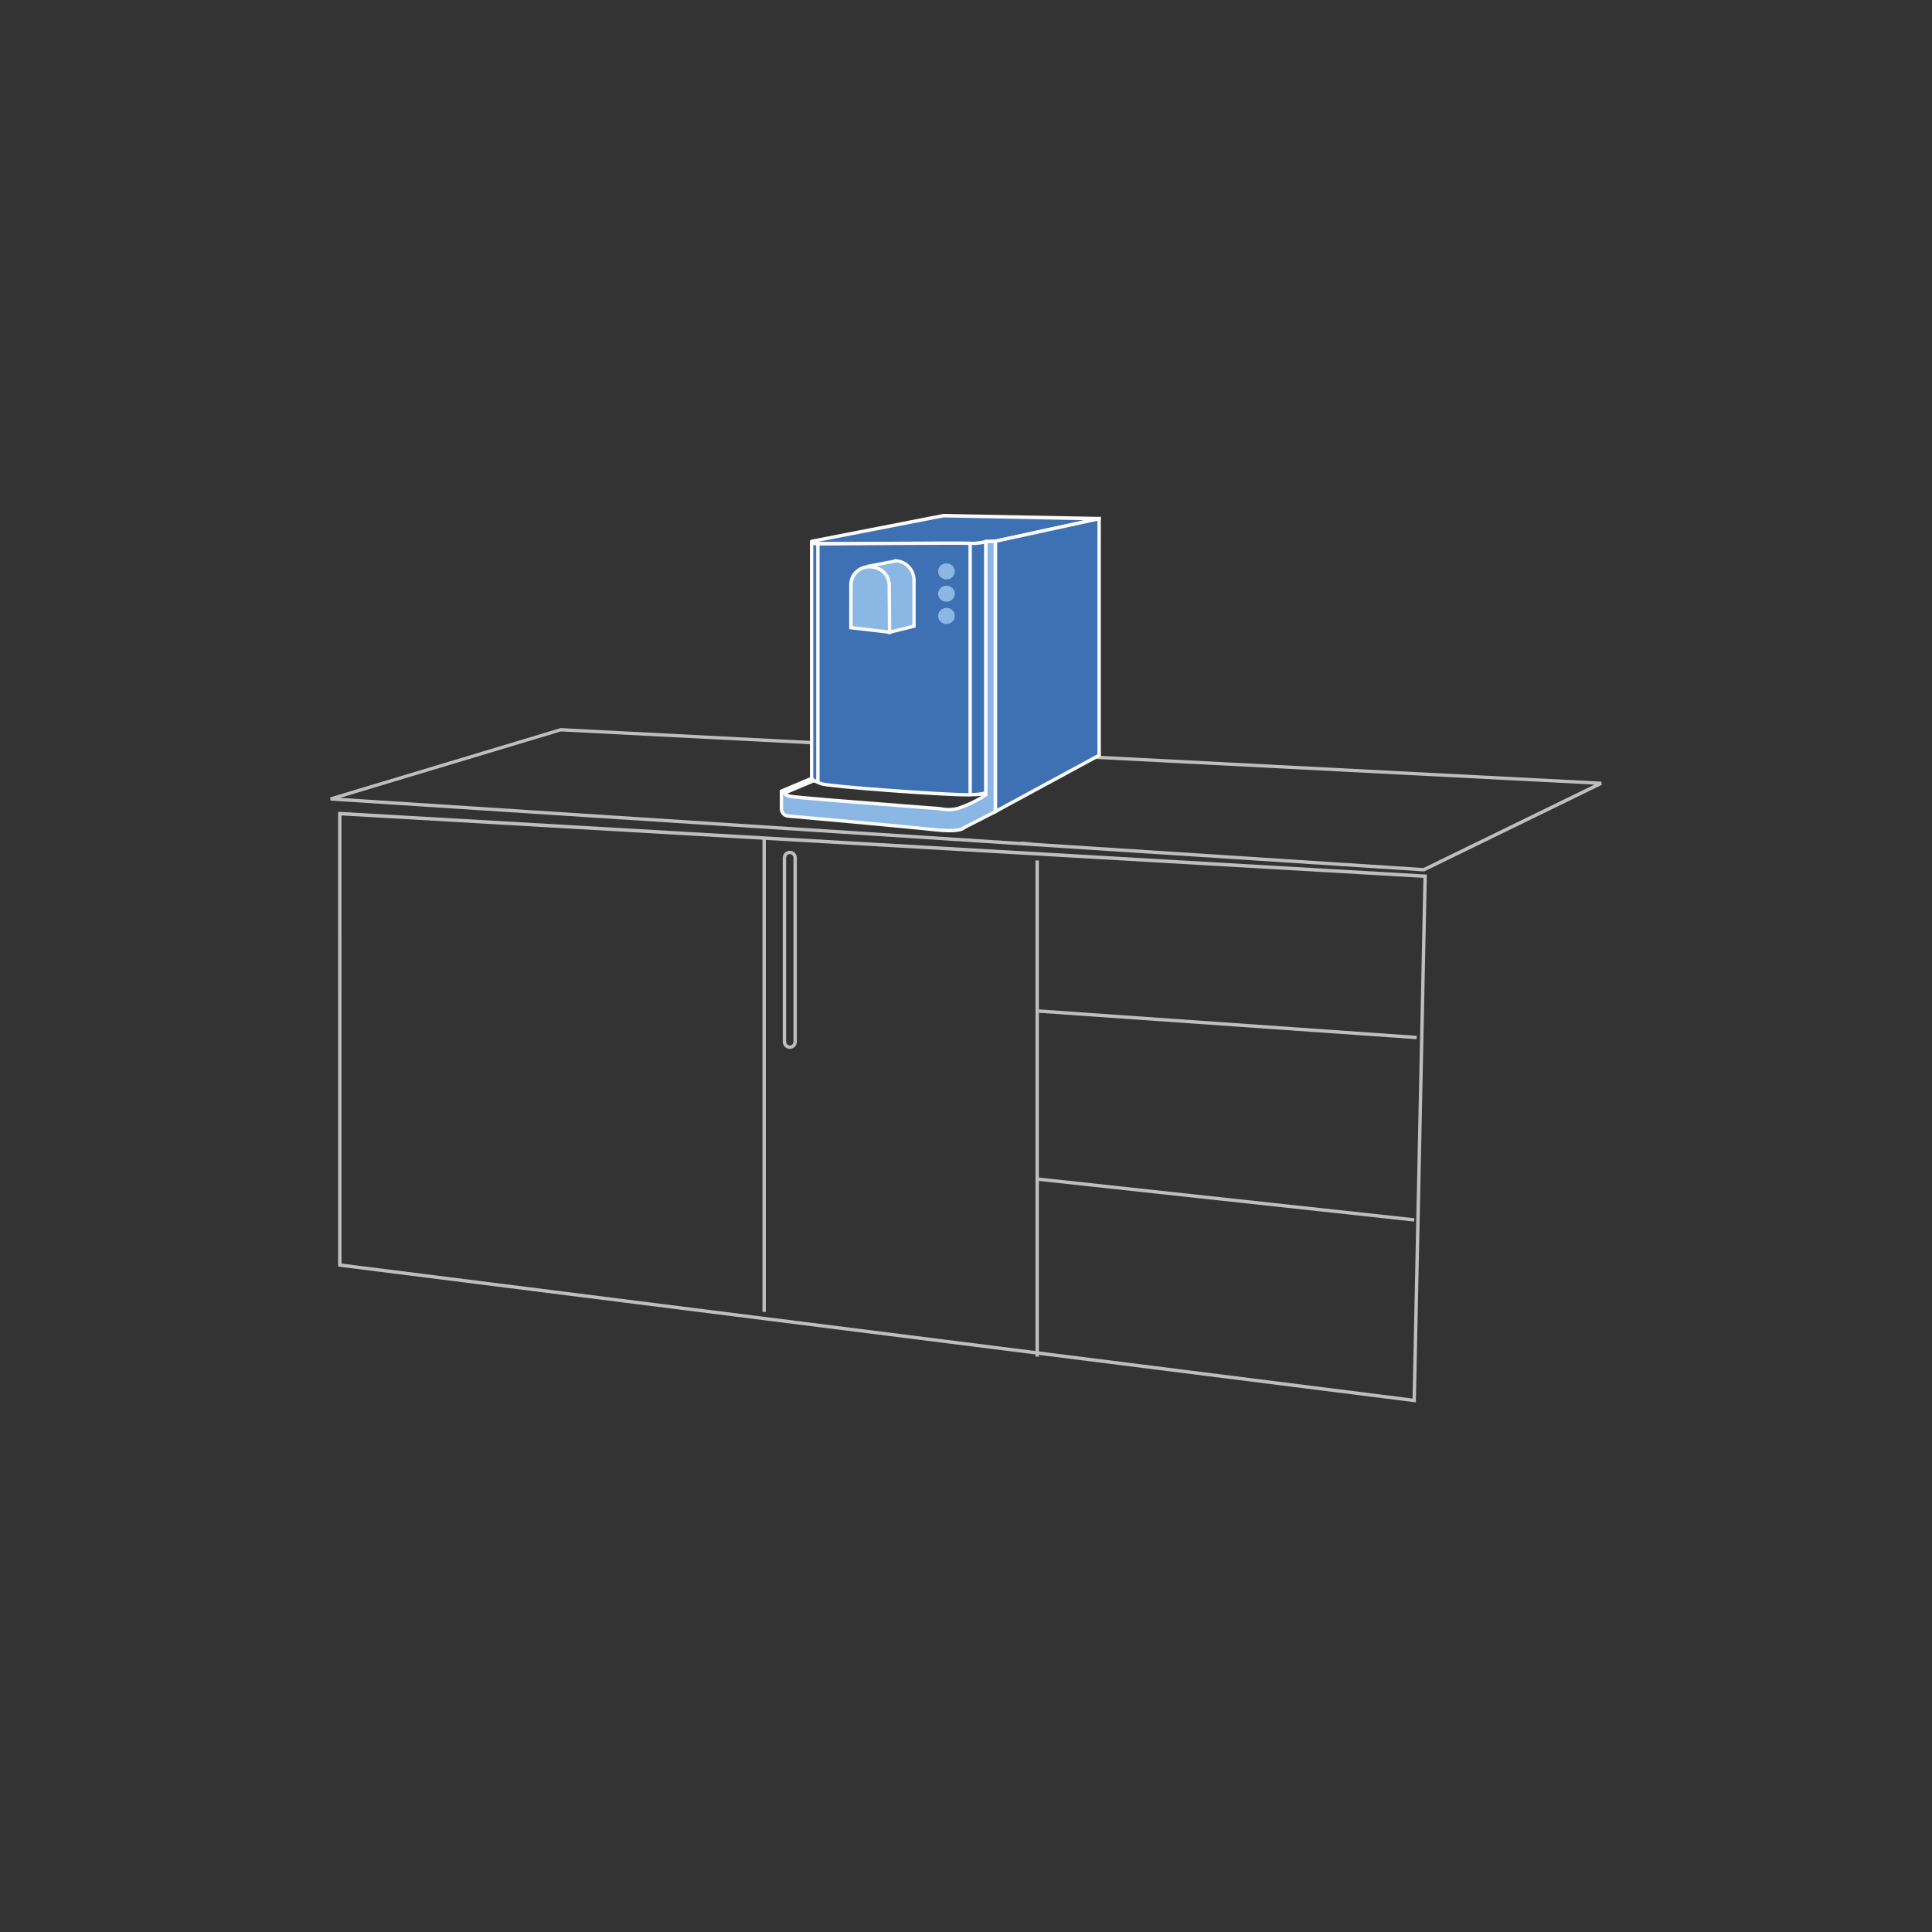 <?xml version="1.0" encoding="UTF-8" standalone="no"?>
<!DOCTYPE svg PUBLIC "-//W3C//DTD SVG 1.1//EN" "http://www.w3.org/Graphics/SVG/1.1/DTD/svg11.dtd">
<svg width="100%" height="100%" viewBox="0 0 600 600" version="1.1" xmlns="http://www.w3.org/2000/svg" xmlns:xlink="http://www.w3.org/1999/xlink" xml:space="preserve" xmlns:serif="http://www.serif.com/" style="fill-rule:evenodd;clip-rule:evenodd;stroke-linejoin:round;stroke-miterlimit:2;">
    <rect x="0" y="0" width="600" height="600" fill="#333333" stroke="none"/>
    <g transform="matrix(1,0,0,1,100,100)">
        <path d="M339.71,335.52L339.13,335.45L5,293.34L5,152.13L5.56,152.13L343.11,171.61L343.11,172.12L339.71,335.52ZM6.07,292.41L338.68,334.33L342.05,172.63L6.05,153.24L6.07,292.41Z" style="fill:rgb(191,190,190);fill-rule:nonzero;"/>
    </g>
    <g transform="matrix(1,0,0,1,100,100)">
        <rect x="221.58" y="167.22" width="1.05" height="154.1" style="fill:rgb(191,190,190);"/>
    </g>
    <g transform="matrix(1,0,0,1,100,100)">
        <rect x="136.79" y="160.57" width="1.05" height="146.85" style="fill:rgb(191,190,190);"/>
    </g>
    <g transform="matrix(1,0,0,1,100,100)">
        <path d="M342.14,170.63L2.65,148.63L2.53,147.63L74.11,126.11L397.27,142.74L397.47,143.74L342.4,170.58L342.14,170.63ZM5.61,147.78L342.06,169.57L395.19,143.66L74.19,127.15L5.61,147.78Z" style="fill:rgb(191,190,190);fill-rule:nonzero;"/>
    </g>
    <g transform="matrix(0.07,-1,1,0.07,142.95,583.45)">
        <rect x="280.13" y="160.01" width="1.05" height="117.37" style="fill:rgb(191,190,190);"/>
    </g>
    <g transform="matrix(1,0,0,1,100,100)">
        <path d="M339.14,279.37L222.05,266.68L222.16,265.64L339.25,278.33L339.14,279.37Z" style="fill:rgb(191,190,190);fill-rule:nonzero;"/>
    </g>
    <g transform="matrix(1,0,0,1,100,100)">
        <path d="M145.28,225.74C144.081,225.735 143.095,224.749 143.09,223.55L143.09,166.39C143.09,165.189 144.079,164.2 145.28,164.2C146.481,164.2 147.47,165.189 147.47,166.39L147.47,223.55C147.465,224.749 146.479,225.735 145.28,225.74ZM145.28,165.25C144.657,165.255 144.145,165.767 144.14,166.39L144.14,223.55C144.14,224.175 144.655,224.69 145.28,224.69C145.905,224.69 146.42,224.175 146.42,223.55L146.42,166.39C146.415,165.767 145.903,165.255 145.28,165.25Z" style="fill:rgb(191,190,190);fill-rule:nonzero;"/>
    </g>
    <g transform="matrix(1,0,0,1,100,100)">
        <path d="M241.34,61.08L193,60.16L152,68.16C152,68.16 152,68.55 153.3,68.78C154.6,69.01 199.46,68.83 201.89,68.83C203.318,68.838 204.74,68.656 206.12,68.29L209.04,68.13L241.34,61.08Z" style="fill:rgb(62,112,180);fill-rule:nonzero;"/>
    </g>
    <g transform="matrix(1,0,0,1,100,100)">
        <path d="M169.19,69.39C158.81,69.39 153.73,69.39 153.26,69.26C151.83,69 151.53,68.49 151.53,68.12C151.529,67.87 151.705,67.652 151.95,67.6L192.95,59.6L241.39,60.52C241.655,60.519 241.879,60.726 241.9,60.99C241.931,61.256 241.752,61.505 241.49,61.56L209.25,68.56L206.25,68.73C204.863,69.112 203.429,69.297 201.99,69.28L198.22,69.28C185.88,69.37 176.29,69.39 169.19,69.39ZM154.06,68.26C158.8,68.4 188.06,68.26 198.17,68.26L201.94,68.26C203.318,68.269 204.69,68.09 206.02,67.73L209.02,67.55L236.81,61.55L193,60.69L154.06,68.26Z" style="fill:rgb(251,251,251);fill-rule:nonzero;"/>
    </g>
    <g transform="matrix(1,0,0,1,100,100)">
        <path d="M209.09,68.09L209.09,152.04L241.34,134.57L241.34,61.08L209.09,68.09Z" style="fill:rgb(62,112,180);fill-rule:nonzero;"/>
    </g>
    <g transform="matrix(1,0,0,1,100,100)">
        <path d="M208.57,152.93L208.57,67.67L241.87,60.43L241.87,134.88L241.59,135.03L208.57,152.93ZM209.62,68.51L209.62,151.16L240.82,134.26L240.82,61.73L209.62,68.51Z" style="fill:rgb(251,251,251);fill-rule:nonzero;"/>
    </g>
    <g transform="matrix(1,0,0,1,100,100)">
        <path d="M152.05,68.12L152.05,141.77C152.05,141.77 152.05,142.27 155.14,143.41C157.46,144.27 199.36,147.41 201.94,146.74C201.94,146.74 206.17,146.74 206.17,145.96L206.17,68.25C204.423,68.708 202.61,68.863 200.81,68.71C197.23,68.56 154.98,68.9 154.98,68.9C154.98,68.9 152.05,69.05 152.05,68.12Z" style="fill:rgb(62,112,180);fill-rule:nonzero;"/>
    </g>
    <g transform="matrix(1,0,0,1,100,100)">
        <path d="M200.33,147.35C192.15,147.35 157.44,144.81 154.96,143.9C151.5,142.63 151.52,142.02 151.53,141.76L151.53,68.12L152.58,68.12L152.58,68.06C153.336,68.37 154.159,68.48 154.97,68.38C156.72,68.38 197.3,68.04 200.85,68.19C202.586,68.337 204.334,68.188 206.02,67.75L206.71,67.51L206.71,146C206.71,146.35 206.71,147.3 201.96,147.3C201.42,147.369 200.874,147.386 200.33,147.35ZM152.58,141.61C153.417,142.192 154.342,142.634 155.32,142.92C157.58,143.75 192.62,146.3 200.4,146.3C200.871,146.318 201.343,146.295 201.81,146.23C203.104,146.277 204.397,146.135 205.65,145.81L205.65,68.92C204.045,69.221 202.41,69.329 200.78,69.24C197.26,69.09 155.4,69.42 154.98,69.42C154.174,69.482 153.364,69.415 152.58,69.22L152.58,141.61Z" style="fill:rgb(251,251,251);fill-rule:nonzero;"/>
    </g>
    <g transform="matrix(1,0,0,1,100,100)">
        <path d="M209.09,68.09L209.09,152.09L199.34,157.09C199.34,157.09 198.48,158.65 190.13,157.71C181.78,156.77 144.85,153.48 144.85,153.48C144.85,153.48 142.68,153.27 142.68,151.4L142.68,145.78L152.05,141.78L152.43,142.62L143.77,146.26C143.77,146.26 143.44,146.78 145.17,147.26C146.9,147.74 185.86,150.6 191.33,151.08C192.58,151.19 195.06,151.77 197.39,151.08C200.488,150.04 203.439,148.605 206.17,146.81L206.17,68.19L209.09,68.09Z" style="fill:rgb(138,183,227);fill-rule:nonzero;"/>
    </g>
    <g transform="matrix(1,0,0,1,100,100)">
        <path d="M194.83,158.49C193.242,158.475 191.656,158.371 190.08,158.18C181.83,157.26 145.17,153.98 144.8,153.95C143.384,153.895 142.231,152.755 142.16,151.34L142.16,145.34L152.32,141.05L153.13,142.84L144.55,146.45C144.801,146.568 145.062,146.665 145.33,146.74C146.52,147.11 167.81,148.74 180.53,149.74C185.73,150.14 189.85,150.45 191.37,150.58L192.27,150.69C193.924,151.016 195.629,150.985 197.27,150.6C200.227,149.625 203.049,148.281 205.67,146.6L205.67,67.69L209.67,67.54L209.67,152.36L199.73,157.45C199.33,157.84 198.23,158.49 194.83,158.49ZM143.21,146.08L143.21,151.34C143.21,152.73 144.83,152.9 144.9,152.91C145.27,152.91 181.9,156.22 190.19,157.14C197.71,157.98 198.91,156.74 198.92,156.74L199,156.6L199.11,156.6L208.57,151.76L208.57,68.63L206.69,68.7L206.69,147.12L206.46,147.28C203.689,149.107 200.69,150.562 197.54,151.61C195.765,152.029 193.922,152.07 192.13,151.73L191.28,151.63C189.76,151.5 185.64,151.18 180.45,150.79C162.45,149.41 146.23,148.15 145.02,147.79C144.02,147.49 143.45,147.12 143.27,146.65C143.192,146.454 143.192,146.236 143.27,146.04L143.21,146.08Z" style="fill:rgb(251,251,251);fill-rule:nonzero;"/>
    </g>
    <g transform="matrix(1,0,0,1,100,100)">
        <path d="M170.77,76L170.89,76C173.885,76.31 176.206,78.83 176.27,81.84L176.27,96.34L164.27,94.93L164.27,81.58C164.335,78.472 166.91,75.951 170.019,75.951C170.27,75.951 170.521,75.967 170.77,76Z" style="fill:rgb(138,183,227);fill-rule:nonzero;"/>
    </g>
    <g transform="matrix(1,0,0,1,100,100)">
        <path d="M176.79,96.92L163.72,95.4L163.72,81.58C163.707,79.866 164.437,78.227 165.72,77.09C167.112,75.874 168.954,75.3 170.79,75.51L171,75.51C174.259,75.843 176.781,78.594 176.83,81.87L176.79,96.92ZM164.79,94.47L175.79,95.74L175.79,81.88C175.737,79.134 173.613,76.837 170.88,76.57L170.75,76.57C169.21,76.38 167.661,76.861 166.5,77.89C165.43,78.825 164.817,80.179 164.82,81.6L164.79,94.47Z" style="fill:rgb(251,251,251);fill-rule:nonzero;"/>
    </g>
    <g transform="matrix(1,0,0,1,100,100)">
        <path d="M178.35,74.16L178.47,74.16C181.465,74.47 183.786,76.99 183.85,80L183.85,94.46L176.27,96.34L176.16,81.41C175.62,75.68 169.33,75.89 169.33,75.89C169.33,75.89 178.47,74.17 178.35,74.16Z" style="fill:rgb(138,183,227);fill-rule:nonzero;"/>
    </g>
    <g transform="matrix(1,0,0,1,100,100)">
        <path d="M175.75,97L175.63,81.41C175.15,76.31 169.63,76.41 169.35,76.41L169.24,75.41C172.19,74.85 176.47,74.04 177.8,73.77L177.8,73.58L178.55,73.68C181.791,74.016 184.302,76.742 184.37,80L184.37,94.87L175.75,97ZM172.3,75.87C174.77,76.585 176.532,78.793 176.68,81.36L176.79,95.67L183.33,94.05L183.33,80C183.272,77.252 181.145,74.957 178.41,74.69L178.28,74.69C177.55,74.86 175.92,75.18 172.3,75.87Z" style="fill:rgb(251,251,251);fill-rule:nonzero;"/>
    </g>
    <g transform="matrix(1,0,0,1,100,100)">
        <ellipse cx="193.93" cy="77.45" rx="2.6" ry="2.5" style="fill:rgb(138,183,227);"/>
    </g>
    <g transform="matrix(1,0,0,1,100,100)">
        <ellipse cx="193.93" cy="84.37" rx="2.6" ry="2.5" style="fill:rgb(138,183,227);"/>
    </g>
    <g transform="matrix(1,0,0,1,100,100)">
        <ellipse cx="193.93" cy="91.29" rx="2.6" ry="2.5" style="fill:rgb(138,183,227);"/>
    </g>
    <g transform="matrix(1,0,0,1,100,100)">
        <rect x="200.77" y="68.79" width="1.05" height="77.79" style="fill:rgb(251,251,251);"/>
    </g>
    <g transform="matrix(1,0,0,1,100,100)">
        <rect x="153.48" y="68.9" width="1.05" height="74.43" style="fill:rgb(251,251,251);"/>
    </g>
    <g transform="matrix(1,0,0,1,100,100)">
        <path d="M216.98,161.61L216.98,161.49L221.17,161.49L216.98,161.61Z" style="fill:rgb(251,251,251);fill-rule:nonzero;"/>
    </g>
</svg>
